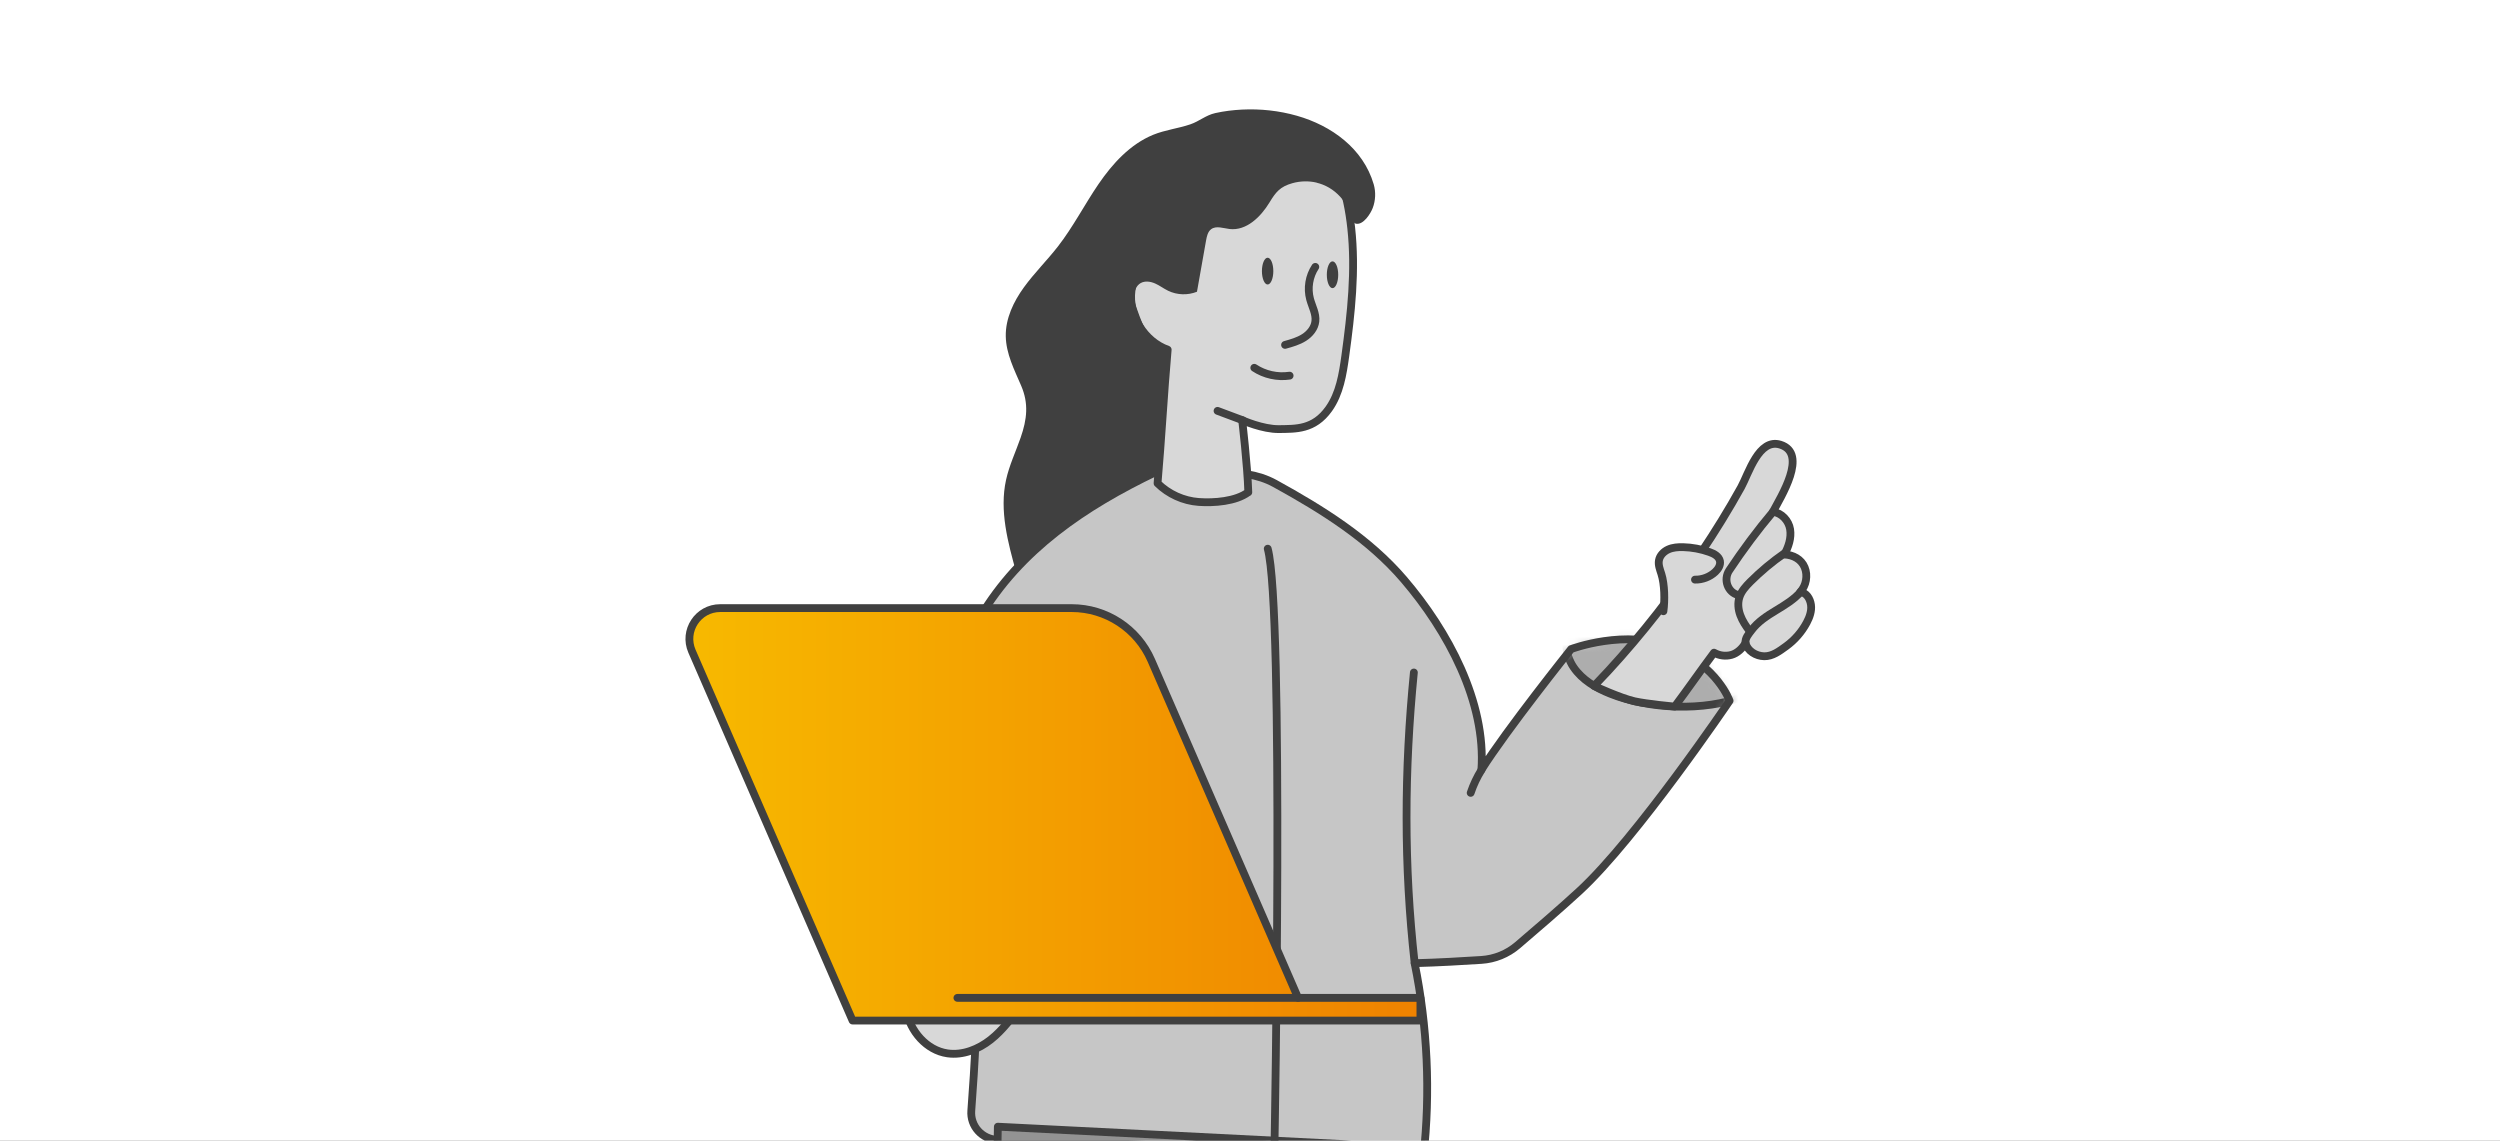 <?xml version="1.0" encoding="UTF-8"?>
<svg xmlns="http://www.w3.org/2000/svg" width="320" height="146" viewBox="0 0 320 146" fill="none">
  <rect x="0" y="0" width="320" height="146" fill="#808080" stroke="none"/>
  <g clip-path="url(#clip0_719_28032)">
    <rect width="320" height="146" fill="white"></rect>
    <g clip-path="url(#clip1_719_28032)">
      <path d="M127.688 145.894C137.796 146.186 166.442 147.053 182.201 148.031C183.113 139.79 182.726 131.411 181.071 123.287C183.995 123.214 187.35 123.017 189.61 122.871C191.324 122.762 192.951 122.098 194.256 120.982C196.407 119.152 199.828 116.205 202.176 114.04C209.498 107.287 221.385 89.704 221.385 89.704C221.385 89.704 219.89 85.328 214.019 82.871C208.148 80.413 201.104 83.082 201.104 83.082C201.104 83.082 192.848 93.409 189.618 98.543C190.245 89.879 185.337 80.763 179.685 74.163C175.2 68.927 169.227 65.215 163.189 61.89C158.733 59.432 152.994 60.978 147.933 60.431C138.839 64.792 130.576 70.342 125.435 79.013C122.007 84.789 120.476 91.498 119.667 98.171C118.295 109.401 122.416 113.026 124.764 124.913C125.318 127.713 124.72 136.968 124.327 142.167C124.173 144.144 125.705 145.836 127.681 145.894H127.688Z" fill="#C6C6C6"></path>
      <mask id="mask0_719_28032" style="mask-type:luminance" maskUnits="userSpaceOnUse" x="119" y="60" width="103" height="89">
        <path d="M127.688 145.894C137.796 146.186 166.442 147.054 182.201 148.031C183.113 139.79 182.726 131.411 181.071 123.287C183.995 123.214 187.35 123.017 189.61 122.871C191.324 122.762 192.951 122.098 194.256 120.983C196.407 119.152 199.828 116.206 202.176 114.04C209.498 107.287 221.385 89.704 221.385 89.704C221.385 89.704 219.89 85.329 214.019 82.871C208.148 80.413 201.104 83.083 201.104 83.083C201.104 83.083 192.848 93.409 189.618 98.543C190.245 89.879 185.337 80.764 179.685 74.164C175.2 68.928 169.227 65.216 163.189 61.89C158.733 59.432 152.994 60.979 147.933 60.432C138.839 64.793 130.576 70.342 125.435 79.013C122.007 84.789 120.476 91.498 119.667 98.171C118.295 109.402 122.416 113.026 124.764 124.913C125.318 127.714 124.72 136.968 124.327 142.168C124.173 144.144 125.705 145.836 127.681 145.894H127.688Z" fill="white"></path>
      </mask>
      <g mask="url(#mask0_719_28032)">
        <path d="M201.243 79.888C200.069 81.456 200.309 83.775 201.41 85.401C202.512 87.028 204.284 88.071 206.107 88.793C211.051 90.769 218.176 91.104 223.128 89.143C223.412 85.868 221.174 82.601 218.417 80.807C215.66 79.013 212.269 78.444 208.98 78.444C206.421 78.444 203.606 78.889 201.243 79.874V79.888Z" fill="#ADADAD" stroke="#404040" stroke-linecap="round" stroke-linejoin="round"></path>
      </g>
      <path d="M127.688 145.894C137.796 146.186 166.442 147.053 182.201 148.031C183.113 139.79 182.726 131.411 181.071 123.287C183.995 123.214 187.35 123.017 189.61 122.871C191.324 122.762 192.951 122.098 194.256 120.982C196.407 119.152 199.828 116.205 202.176 114.04C209.498 107.287 221.385 89.704 221.385 89.704C221.385 89.704 219.89 85.328 214.019 82.871C208.148 80.413 201.104 83.082 201.104 83.082C201.104 83.082 192.848 93.409 189.618 98.543C190.245 89.879 185.337 80.763 179.685 74.163C175.2 68.927 169.227 65.215 163.189 61.89C158.733 59.432 152.994 60.978 147.933 60.431C138.839 64.792 130.576 70.342 125.435 79.013C122.007 84.789 120.476 91.498 119.667 98.171C118.295 109.401 122.416 113.026 124.764 124.913C125.318 127.713 124.72 136.968 124.327 142.167C124.173 144.144 125.705 145.836 127.681 145.894H127.688Z" stroke="#404040" stroke-linecap="round" stroke-linejoin="round"></path>
      <path d="M181.253 146.907L186.255 262.868C179.466 263.859 172.195 264.202 165.551 262.496L155.444 198.78C151.156 221.314 146.262 243.535 140.902 265.843C135.863 267.476 129.701 266.849 125.814 263.254L127.724 144.216L181.253 146.914V146.907Z" fill="#939393" stroke="#404040" stroke-linecap="round" stroke-linejoin="round"></path>
      <path d="M163.145 145.996C163.145 145.996 164.385 77.999 162.27 70.232" stroke="#404040" stroke-linecap="round" stroke-linejoin="round"></path>
      <path d="M214.361 90.44C216.06 88.172 217.694 85.809 219.393 83.541C220.064 83.928 220.881 84.03 221.625 83.826C222.368 83.621 223.047 82.98 223.419 82.301C223.681 83.322 224.768 83.986 225.825 84.001C226.883 84.015 227.758 83.344 228.618 82.724C229.712 81.93 230.624 80.887 231.258 79.698C231.63 78.998 231.915 78.203 231.805 77.415C231.696 76.628 231.214 75.84 230.427 75.782C231.193 74.95 231.426 73.667 230.996 72.624C230.565 71.581 229.523 71.02 228.392 70.976C228.932 69.991 229.311 68.861 229.136 67.753C228.961 66.644 228.049 65.652 226.934 65.514C227.904 63.654 231.492 58.039 227.882 56.916C225.118 56.062 223.827 60.62 222.864 62.363C221.282 65.222 219.561 68.008 217.745 70.721C214.172 76.052 210.219 81.142 205.872 85.86C205.267 86.517 204.662 87.158 204.042 87.8C204.042 87.8 207.411 89.353 209.22 89.762C210.788 90.112 214.361 90.447 214.361 90.447V90.44Z" fill="#D8D8D8" stroke="#404040" stroke-linecap="round" stroke-linejoin="round"></path>
      <path d="M230.573 75.665C228.75 77.802 225.862 78.436 224.178 80.69C223.806 81.186 223.361 81.681 223.426 82.301" stroke="#404040" stroke-linecap="round" stroke-linejoin="round"></path>
      <path d="M228.393 70.83C226.832 71.916 225.366 73.142 224.024 74.484C223.463 75.052 222.901 75.665 222.653 76.423C222.405 77.167 222.485 77.999 222.755 78.735C223.025 79.472 223.463 80.135 223.944 80.762" stroke="#404040" stroke-linecap="round" stroke-linejoin="round"></path>
      <path d="M222.544 76.175C222.544 76.175 222.522 76.175 222.515 76.175C221.144 75.847 220.56 74.185 221.341 73.01C223.062 70.414 224.943 67.884 226.941 65.514" stroke="#404040" stroke-linecap="round" stroke-linejoin="round"></path>
      <path d="M216.958 74.192C217.906 74.214 218.861 73.849 219.554 73.2C219.933 72.843 220.254 72.332 220.152 71.815C220.028 71.209 219.394 70.867 218.81 70.662C217.724 70.276 216.579 70.064 215.434 70.035C214.792 70.021 214.128 70.064 213.545 70.327C212.961 70.589 212.451 71.1 212.342 71.734C212.239 72.318 212.473 72.894 212.655 73.463C213.078 74.805 213.107 76.847 212.918 78.239" fill="#D8D8D8"></path>
      <path d="M216.958 74.192C217.906 74.214 218.861 73.849 219.554 73.2C219.933 72.843 220.254 72.332 220.152 71.815C220.028 71.209 219.394 70.867 218.81 70.662C217.724 70.276 216.579 70.064 215.434 70.035C214.792 70.021 214.128 70.064 213.545 70.327C212.961 70.589 212.451 71.1 212.342 71.734C212.239 72.318 212.473 72.894 212.655 73.463C213.078 74.805 213.107 76.847 212.918 78.239" stroke="#404040" stroke-linecap="round" stroke-linejoin="round"></path>
      <path d="M189.632 98.549C189.056 99.468 188.589 100.46 188.246 101.488" stroke="#404040" stroke-linecap="round" stroke-linejoin="round"></path>
      <path d="M181.077 123.286C179.677 110.75 179.743 98.63 180.975 86.079" stroke="#404040" stroke-linecap="round" stroke-linejoin="round"></path>
      <path d="M130.722 128.632C129.548 130.229 128.352 131.855 126.799 133.08C125.245 134.306 123.24 135.115 121.278 134.831C118.594 134.444 116.494 131.994 116.005 129.332C120.636 129.062 126.091 128.902 130.722 128.632Z" fill="#D8D8D8" stroke="#404040" stroke-linecap="round" stroke-linejoin="round"></path>
      <path d="M166.157 127.727L147.364 84.518C145.599 80.463 141.595 77.838 137.176 77.838H92.187C89.35 77.838 87.44 80.748 88.57 83.351L109.128 130.63H181.814V127.727H166.157Z" fill="url(#paint0_linear_719_28032)" stroke="#404040" stroke-linecap="round" stroke-linejoin="round"></path>
      <path d="M166.157 127.727H122.547" stroke="#404040" stroke-linecap="round" stroke-linejoin="round"></path>
      <path d="M159.769 63.005C158.186 64.186 155.4 64.39 153.439 64.252C151.477 64.113 149.566 63.245 148.166 61.86C148.662 56.201 148.968 50.41 149.464 44.758C146.467 43.687 144.432 40.383 144.826 37.218C144.957 36.175 145.431 35.045 146.423 34.687C147.109 34.439 147.867 34.636 148.596 34.6C151.543 34.469 151.616 30.844 151.987 28.569C152.418 25.885 152.746 22.983 154.562 20.817C155.831 19.307 157.661 18.381 159.513 17.725C161.898 16.886 164.596 16.448 166.901 17.477C171.255 19.424 172.487 24.922 172.954 29.16C173.552 34.614 172.947 40.12 172.203 45.524C171.875 47.902 171.481 50.381 170.088 52.336C168.17 55.027 165.829 54.888 163.729 54.925C161.628 54.961 158.996 53.779 158.996 53.779C158.996 53.779 159.681 59.555 159.783 63.012L159.769 63.005Z" fill="#D8D8D8" stroke="#404040" stroke-linecap="round" stroke-linejoin="round"></path>
      <path d="M159.083 53.802L155.845 52.591" stroke="#404040" stroke-linecap="round" stroke-linejoin="round"></path>
      <path d="M160.549 47.078C161.862 47.953 163.51 48.317 165.071 48.084" stroke="#404040" stroke-linecap="round" stroke-linejoin="round"></path>
      <path d="M168.359 34.162C167.565 35.358 167.317 36.897 167.689 38.283C167.944 39.238 168.483 40.157 168.367 41.134C168.265 42.002 167.652 42.739 166.916 43.205C166.179 43.672 165.326 43.913 164.487 44.146" fill="#D8D8D8"></path>
      <path d="M168.359 34.162C167.565 35.358 167.317 36.897 167.689 38.283C167.944 39.238 168.483 40.157 168.367 41.134C168.265 42.002 167.652 42.739 166.916 43.205C166.179 43.672 165.326 43.913 164.487 44.146" stroke="#404040" stroke-linecap="round" stroke-linejoin="round"></path>
      <path d="M162.256 36.416C162.658 36.416 162.985 35.649 162.985 34.702C162.985 33.756 162.658 32.988 162.256 32.988C161.853 32.988 161.526 33.756 161.526 34.702C161.526 35.649 161.853 36.416 162.256 36.416Z" fill="#404040"></path>
      <path d="M170.562 36.883C170.965 36.883 171.291 36.115 171.291 35.169C171.291 34.222 170.965 33.455 170.562 33.455C170.159 33.455 169.833 34.222 169.833 35.169C169.833 36.115 170.159 36.883 170.562 36.883Z" fill="#404040"></path>
      <path d="M168.534 23.377C167.514 23.136 166.434 23.165 165.421 23.45C163.838 23.894 163.291 24.602 162.496 25.914C161.373 27.767 159.535 29.568 157.384 29.313C156.582 29.218 155.67 28.853 155.021 29.342C154.598 29.663 154.474 30.239 154.379 30.764C153.978 32.996 153.614 35.118 153.213 37.342C152.038 37.816 150.66 37.772 149.522 37.218C148.946 36.941 148.436 36.54 147.852 36.285C147.269 36.029 146.562 35.92 146.007 36.233C145.446 36.554 145.169 37.233 145.169 37.882C145.169 38.531 145.388 39.151 145.606 39.763C145.978 40.799 146.35 41.842 146.941 42.768C147.532 43.694 148.509 44.431 149.537 44.802C149.194 49.273 148.852 53.736 148.509 58.206C148.458 58.892 148.392 59.606 147.998 60.168C147.619 60.708 146.992 61.014 146.394 61.306C140.297 64.288 134.74 68.38 130.095 73.331C129.008 69.444 127.907 65.361 128.775 61.422C129.183 59.563 130.015 57.82 130.642 56.019C131.459 53.67 131.692 51.65 130.707 49.368C129.84 47.348 128.775 45.284 128.738 43.03C128.702 40.762 129.737 38.604 131.065 36.773C132.392 34.943 134.018 33.338 135.411 31.552C137.366 29.036 138.824 26.177 140.618 23.552C142.412 20.926 144.666 18.461 147.612 17.251C149.151 16.624 150.799 16.448 152.359 15.916C153.519 15.522 154.328 14.749 155.568 14.472C156.684 14.224 157.829 14.086 158.967 14.027C161.329 13.911 163.721 14.166 165.997 14.815C170.431 16.077 174.493 19.008 175.834 23.588C176.119 24.565 176.075 25.666 175.71 26.622C175.448 27.315 174.522 28.824 173.566 28.635C172.866 28.489 172.531 26.527 172.115 25.907C171.43 24.893 170.445 24.069 169.293 23.625C169.045 23.53 168.797 23.45 168.542 23.391L168.534 23.377Z" fill="#404040"></path>
    </g>
  </g>
  <defs>
    <linearGradient id="paint0_linear_719_28032" x1="88.24" y1="104.234" x2="181.814" y2="104.234" gradientUnits="userSpaceOnUse">
      <stop stop-color="#F7B900"></stop>
      <stop offset="1" stop-color="#EF8200"></stop>
    </linearGradient>
    <clipPath id="clip0_719_28032">
      <rect width="320" height="146" fill="white"></rect>
    </clipPath>
    <clipPath id="clip1_719_28032">
      <rect width="320" height="146" fill="white"></rect>
    </clipPath>
  </defs>
</svg>
